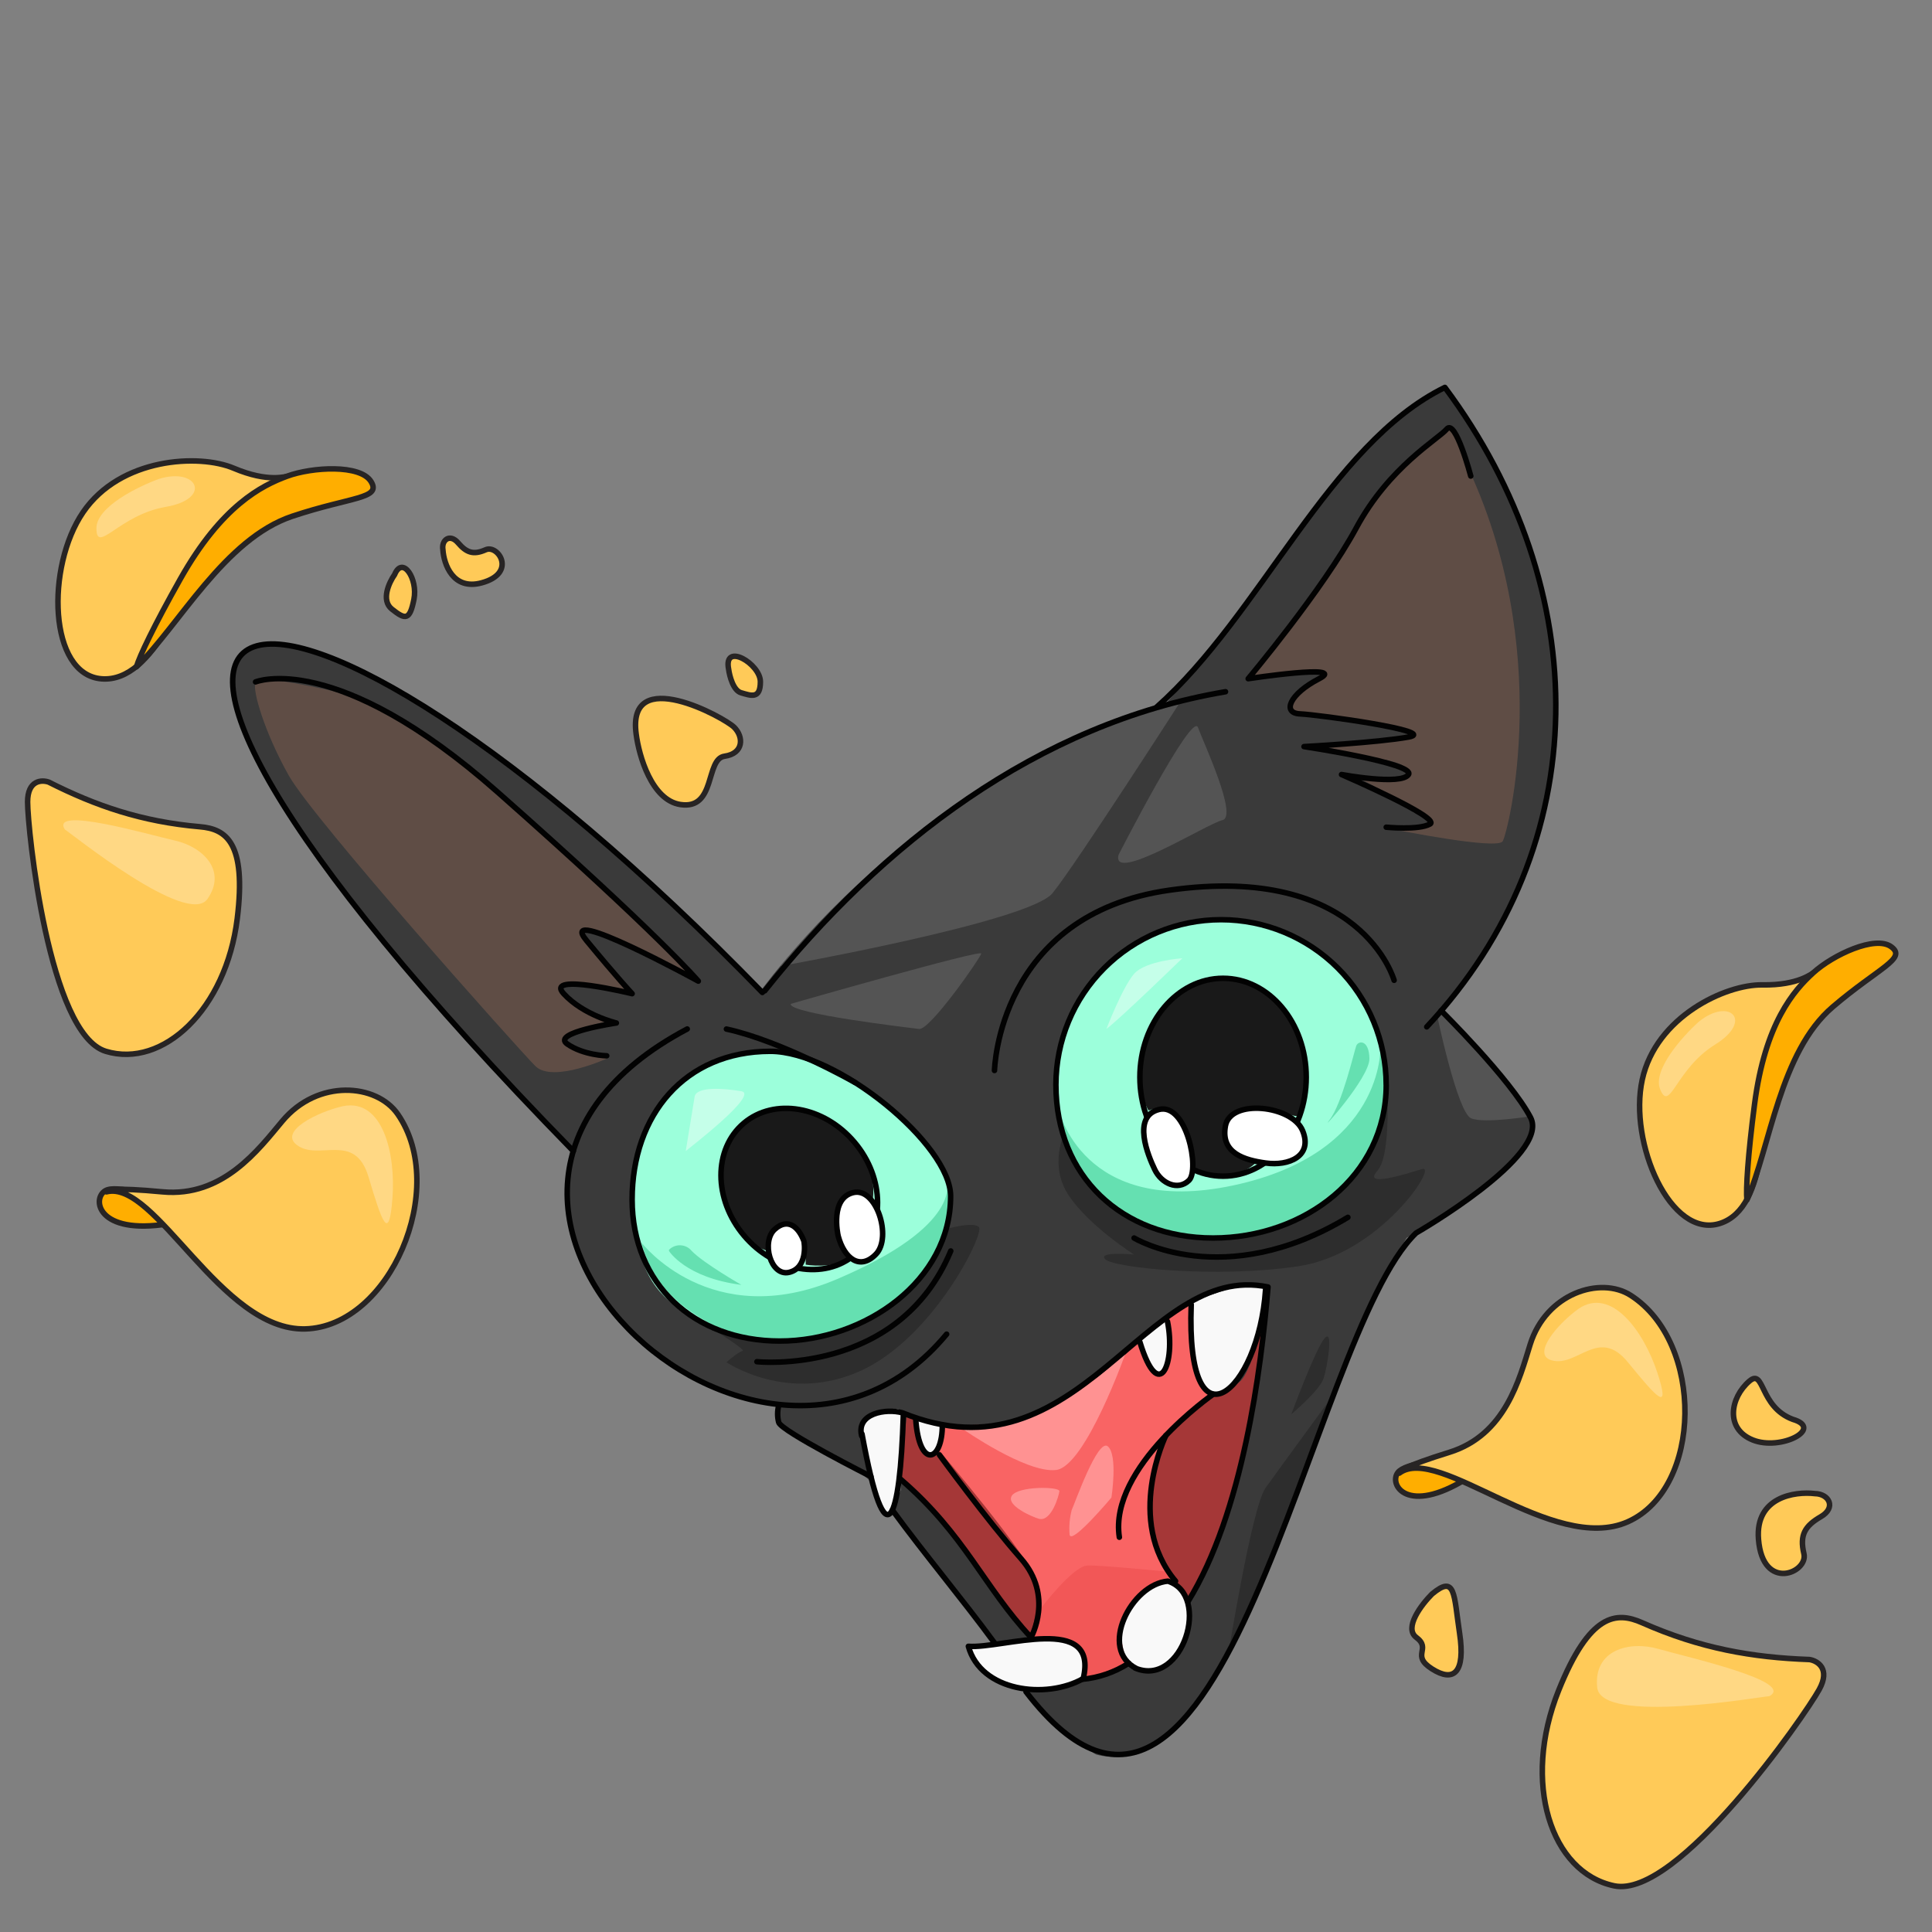 <svg width="700" height="700" viewBox="0 0 700 700" fill="none" xmlns="http://www.w3.org/2000/svg">
<rect x="0" y="0" width="700" height="700" fill="#808080" stroke="none"/>
<g clip-path="url(#clip0_430_12207)">
<g clip-path="url(#clip1_430_12207)">
<path d="M282.137 515.342L281.747 499.225L199.803 408.892C199.803 408.892 151.013 356.974 121.592 319.041C92.17 281.107 83.377 255.961 84.301 244.032C85.224 232.103 99.545 231.869 108.702 234.692C117.859 237.515 142.845 249.483 142.845 249.483C142.845 249.483 173.334 266.993 198.45 288.119C223.567 309.245 255.096 338.437 255.096 338.437L275.646 358.99C275.646 358.99 299.644 325.714 335.478 300.373C371.313 275.032 382.551 270.661 382.551 270.661L411.713 258.68L421.845 255.584C421.845 255.584 450.46 222.789 460.319 206.528C470.179 190.267 489.598 168.1 489.598 168.1L507.548 150.604L523.482 140.301C540.667 161.661 552.662 186.718 558.522 213.501C567.757 257.262 562.047 286.961 557.534 300.659C553.021 314.358 549.326 327.9 539.142 342.795C528.958 357.69 522.116 366.106 522.116 366.106C522.116 366.106 545.008 389.769 550.965 399.044C556.923 408.32 556.767 411.39 550.614 417.842C542.275 426.384 533.019 433.979 523.013 440.49C513.05 446.669 509.655 448.491 509.655 448.491C500.755 463.406 493.186 479.077 487.036 495.322C476.838 522.198 463.493 557.53 463.493 557.53C463.493 557.53 451.917 590.689 440.653 606.455C429.389 622.222 423.562 629.871 414.366 634.177C408.987 636.709 402.884 637.248 397.145 635.699C397.145 635.699 381.978 627.152 373.849 615.653C365.72 604.153 350.32 581.18 337.534 564.919C324.748 548.658 323.304 548.775 323.304 548.775C323.304 548.775 322.003 539.669 307.526 530.823C293.05 521.977 283.073 518.23 282.137 515.342Z" fill="#3A3A3A"/>
<path d="M211.47 406.069C211.47 406.069 193.468 435.69 218.507 470.45C243.545 505.209 281.331 511.856 291.489 509.254C301.648 506.653 291.489 473.415 291.489 473.415L261.183 431.931L211.47 406.069Z" fill="#3A3A3A"/>
<path d="M345 433.401C345.442 432.23 345.351 421.094 325.164 403.819C304.977 386.543 286.611 378.517 268.258 382.536C249.906 386.556 244.755 392.943 238.342 401.529C231.93 410.115 228.054 427.169 229.654 441.479C231.254 455.789 234.414 466.625 246.992 474.716C259.57 482.808 267.946 486.723 282.254 485.852C296.562 484.98 308.411 481.949 316.801 476.316C322.795 472.345 328.493 467.945 333.853 463.152C337.344 457.424 340.388 451.435 342.957 445.239C344.516 441.495 345.214 437.45 345 433.401Z" fill="#9CFFDB"/>
<path d="M278.378 453.252C275.386 443.391 291.008 439.449 291.489 450.325C291.619 451.443 292.022 456.933 291.931 458.208C295.833 458.884 303.117 458.754 306.564 456.504C310.817 454.331 302.662 449.817 303.104 441.661C304.821 430.682 310.18 431.15 316.189 434.714C319.597 412.599 286.487 389.392 267.322 409.347C255.261 421.905 263.862 449.856 278.378 453.252Z" fill="#191919"/>
<path d="M385.686 410.544C385.686 410.544 378.064 395.714 386.388 371.986C394.713 348.258 416.538 336.538 430.612 334.521C444.685 332.505 462.115 333.22 473.314 341.78C484.513 350.34 492.473 359.81 495.933 367.329C499.393 374.848 502.163 386.166 502.306 392.215C502.449 398.264 500.277 415.462 492.616 423.982C484.955 432.503 472.963 440.894 468.618 442.338C464.274 443.781 454.675 448.126 442.435 448.556C430.195 448.985 415.875 447.697 403.414 436.848C395.237 429.843 389.111 420.753 385.686 410.544Z" fill="#9CFFDB"/>
<path d="M416.148 402.348C404.325 382.38 428.436 345.086 452.265 355.935C467.817 363.98 477.476 382.042 472.807 397.678C468.475 407.37 473.509 404.313 459.149 401.984C438.338 399.786 441.72 419.884 455.572 420.613C450.369 427.039 436.651 427.731 431.566 422.762C432.892 416.062 427.711 397.886 416.148 402.348Z" fill="#191919"/>
<path opacity="0.25" d="M502.254 299.97L502.749 300.074C507.353 300.998 542.55 307.97 544.449 304.809C546.465 301.414 563.231 234.926 531.143 167.853C527.969 159.189 527.358 153.726 524.965 155.144C523.332 156.223 521.934 157.622 520.854 159.255C520.854 159.255 506.976 170.208 500.472 177.584C496.386 182.319 492.992 187.61 490.392 193.298L473.379 218.236L453.322 244.579L456.353 245.229C456.353 245.229 477.931 242.836 478.465 243.382C478.998 243.928 478.035 245.437 478.035 245.437C478.035 245.437 469.906 249.665 468.605 253.36C467.305 257.054 467.63 257.691 468.93 258.121C470.231 258.55 500.147 262.245 504.153 263.649C508.16 265.054 515.86 265.276 510.982 266.043C506.104 266.811 495.27 268.749 495.27 268.749L478.581 270.154C478.581 270.154 498.196 275.032 501.123 275.253C504.049 275.474 511.749 277.634 509.577 280.132C508.89 280.872 508.047 281.452 507.109 281.827C506.171 282.203 505.162 282.366 504.153 282.304L491.406 281.445C491.406 281.445 512.504 292.269 514.819 294.662C517.134 297.056 518.175 298.89 516.991 298.994C515.808 299.098 502.254 299.97 502.254 299.97Z" fill="#D18B6B"/>
<path opacity="0.25" d="M250.608 352.811C251.674 352.512 216.673 319.34 187.758 293.179C158.844 267.019 136.316 253.711 118.106 249.808C99.896 245.905 93.822 245.476 92.599 247.649C91.376 249.821 95.708 265.132 104.656 281.029C113.605 296.926 187.615 379.895 193.976 386.257C200.336 392.618 220.575 383.226 220.575 383.226C220.575 383.226 199.842 379.531 205.513 375.524C211.184 371.518 220.133 370.074 220.133 370.074C220.133 370.074 201.637 362.555 203.809 358.366C205.981 354.177 211.47 356.779 211.47 356.779L227.365 359.524C227.365 359.524 210.885 339.425 211.756 337.552C212.628 335.679 215.801 337.695 215.801 337.695C215.801 337.695 248.267 353.475 250.608 352.811Z" fill="#D18B6B"/>
<path d="M341.423 516.787C341.423 516.787 339.615 525.021 339.615 525.346C339.615 525.671 338.64 526.439 339.615 527.141C340.591 527.844 365.746 558.948 370.832 565.998C375.918 573.049 375.93 573.257 376.425 576.184C376.666 578.715 376.61 581.264 376.256 583.781L373.979 593.291C373.979 593.291 388.716 593.096 391.11 597.193C393.503 601.291 392.84 606.95 392.84 606.95L392.918 609.005L407.693 602.956C407.693 602.956 404.273 598.82 405.274 590.585C406.276 582.35 416.681 575.144 416.681 575.144L425.357 571.241C425.357 571.241 415.277 559.182 416.681 539.565C418.086 519.948 429.48 513.222 429.48 513.222L439.522 505.092C435.917 502.016 433.544 497.744 432.836 493.059C431.861 485.462 431.535 478.827 431.535 478.827V471.594L422.43 477.565C422.43 477.565 424.941 485.032 423.809 490.782C422.678 496.532 422.508 499.017 420.401 497.82C418.685 496.627 417.144 495.199 415.823 493.579L413.026 485.006C406.484 492.825 398.444 499.256 389.38 503.921C375.072 510.946 372.276 515.056 363.054 515.707C353.832 516.357 341.423 516.787 341.423 516.787Z" fill="#F96464"/>
<path d="M326.283 535.974C326.361 535.428 328.533 512.441 328.533 512.441L332.721 513.742C332.721 513.742 332.864 521.99 334.737 524.735C335.272 525.524 336.003 526.161 336.858 526.583C337.713 527.005 338.663 527.197 339.615 527.141L340.525 525.84C340.525 525.84 373.446 564.619 375.475 572.828C377.504 581.036 373.186 592.614 373.186 592.614L364.367 582.494C364.367 582.494 352.089 561.536 341.098 550.557C330.107 539.578 326.283 535.974 326.283 535.974Z" fill="#A53737"/>
<path d="M426.801 574.883C426.801 574.454 417.696 559.273 416.681 548.775C415.667 538.277 421.312 522.9 421.312 522.9L426.801 515.355L440.393 504.948C440.393 504.948 446.168 503.647 449.641 500.174C453.114 496.701 457.146 481.376 457.146 481.376V489.767C457.146 489.767 452.971 524.162 445.011 547.149C437.05 570.135 430.95 579.462 430.95 579.462L426.801 574.883Z" fill="#A53737"/>
<path d="M311.455 515.914C311.65 516.344 316.658 543.701 319.337 546.498C322.016 549.295 322.706 548.774 322.706 548.774L326.283 539.981L327.284 511.583C327.284 511.583 324.904 508.981 319.792 511.583C314.681 514.184 311.455 515.914 311.455 515.914Z" fill="#F9F9F9"/>
<path d="M331.785 513.677C331.785 514.328 333.58 527.141 336.597 527.141C339.615 527.141 341.423 520.728 341.423 520.728V515.524L332.721 513.677H331.785Z" fill="#F9F9F9"/>
<path d="M413 484.993C413 484.993 415.849 499.081 419.842 497.468C423.835 495.855 423.51 484.46 423.51 484.46L422.404 477.539L413 484.993Z" fill="#F9F9F9"/>
<path d="M431.496 471.581C431.496 471.581 430.261 499.289 436.855 503.53C443.45 507.771 448.562 498.678 448.562 498.678L456.938 482.196L458.551 466.117C458.551 466.117 454.532 463.776 445.96 466.703C437.389 469.63 431.496 471.581 431.496 471.581Z" fill="#F9F9F9"/>
<path d="M392.839 606.976C392.839 606.976 394.14 599.171 390.16 596.192C386.18 593.213 381.237 592.666 373.55 594.188C367.883 595.203 362.164 595.907 356.42 596.296L350.827 596.504C350.827 596.504 352.388 605.831 365.408 610.579C378.428 615.328 391.11 609.799 392.839 606.976Z" fill="#F9F9F9"/>
<path d="M410.828 604.374C410.828 604.374 403.245 602.631 407.147 589.141C411.049 575.651 421.025 571.423 424.602 572.88C428.179 574.337 430.208 580.256 430.208 580.256C430.208 580.256 431.808 589.362 431.405 589.739C431.002 590.116 427.087 598.52 427.087 598.52L423.081 602.891C421.464 604.413 419.402 605.379 417.198 605.645C414.993 605.912 412.761 605.467 410.828 604.374Z" fill="#F9F9F9"/>
<path d="M377.374 582.402C377.374 582.402 388.794 567.377 393.997 567.221C399.2 567.065 422.404 569.393 422.404 569.393L425.929 574.22C425.929 574.22 420.726 572.138 417.475 574.818C414.223 577.498 407.433 580.529 406.575 587.97C405.992 592.122 406.383 596.354 407.719 600.328L407.928 602.357C405.92 603.571 403.824 604.632 401.658 605.532C398.719 606.663 395.155 607.99 394.218 607.912C393.282 607.834 392.553 607.99 392.761 606.247C392.969 604.504 394.517 600.185 392.046 597.297C389.575 594.409 380.847 593.681 380.847 593.681L373.55 593.759L375.657 587.567L377.374 582.402Z" fill="#F25757"/>
<path d="M348.837 517.762C348.837 517.762 371.924 533.905 382.655 532.605C393.386 531.304 408.123 489.468 408.123 489.468C408.123 489.468 393.919 504.935 377.179 511.075C360.439 517.215 348.837 517.762 348.837 517.762Z" fill="#FF9292"/>
<path d="M388.287 547.136C389.263 545.184 397.717 520.897 401.398 524.045C405.079 527.193 402.699 542.583 402.699 542.583C402.699 542.583 388.066 560.04 387.533 556.021C387.288 553.038 387.543 550.035 388.287 547.136Z" fill="#FF9292"/>
<path d="M376.424 550.284C374.291 549.711 364.328 545.51 366.604 541.932C368.881 538.355 384.06 538.576 383.839 540.306C383.617 542.036 380.912 551.468 376.424 550.284Z" fill="#FF9292"/>
<path d="M385.686 410.544C385.686 410.544 379.78 422.252 387.403 433.4C395.025 444.549 410.906 454.552 410.906 454.552C410.906 454.552 397.353 453.252 400.5 456.296C403.648 459.34 440.731 463.229 470.439 458.78C500.147 454.331 521.166 421.823 515.313 423.553C509.46 425.283 493.409 430.486 499.054 424.203C504.699 417.92 502.241 388.468 502.241 388.468C502.241 388.468 509.018 429.173 462.414 443.378C415.81 457.584 391.968 435.482 385.686 410.544Z" fill="#2D2D2D"/>
<path d="M251.688 477.552C251.688 477.552 270.795 489.026 269.052 489.468C267.309 489.911 263.199 493.566 263.199 493.566C263.199 493.566 285.467 508.76 311.949 496.623C338.431 484.486 356.849 446.709 354.69 444.588C352.531 442.468 342.984 445.264 342.984 445.264C342.984 445.264 340.382 462.891 319.363 475.185C298.344 487.478 270.093 488.597 251.688 477.552Z" fill="#2D2D2D"/>
<path d="M444.972 599.704C444.972 599.704 453.556 546.082 458.538 539.096C463.519 532.111 483.251 505.183 483.251 505.183C483.251 505.183 452.229 588.764 444.972 599.704Z" fill="#2D2D2D"/>
<path d="M467.851 512.441C467.851 512.441 478.139 503.778 479.557 499.433C480.975 495.088 483.238 480.973 479.882 484.941C476.526 488.909 467.851 512.441 467.851 512.441Z" fill="#2D2D2D"/>
<path d="M520.88 368.773C520.88 368.773 528.112 403.168 533.029 405.198C537.945 407.227 555.297 404.326 555.297 404.326L525.511 369.202L522.142 366.171L520.88 368.773Z" fill="#545454"/>
<path d="M282.67 350.054C282.67 350.054 372.9 334.014 381.354 323.607C389.809 313.2 428.388 253.139 428.388 253.139C428.388 253.139 349.838 271.351 282.67 350.054Z" fill="#545454"/>
<path d="M405.274 309.726C405.274 309.726 431.86 257.691 434.033 263.545C436.205 269.399 448.561 295.846 442.916 297.147C437.271 298.448 402.543 320.354 405.274 309.726Z" fill="#545454"/>
<path d="M286.52 363.713C286.52 363.713 355.952 343.77 355.536 345.5C355.119 347.231 336.91 373.313 333.007 372.819C329.105 372.324 285.337 367.186 286.52 363.713Z" fill="#545454"/>
<path d="M232.424 450.221C232.424 450.221 257.437 482.964 303.273 463.451C349.11 443.938 342.984 428.106 342.984 428.106C342.984 428.106 351.347 451.613 323.863 472.049C296.38 492.486 270.405 486.983 256.045 478.814C241.685 470.644 235.377 461.434 232.424 450.221Z" fill="#65E0B1"/>
<path d="M383.501 401.802C383.501 401.802 392.033 441.179 446.818 429.498C501.604 417.816 500.147 379.492 500.147 379.492C500.147 379.492 511.476 407.058 483.238 432.763C455 458.468 423.627 447.619 408.123 439.592C392.618 431.566 383.93 412.131 383.501 401.802Z" fill="#65E0B1"/>
<path d="M242.388 453.252C242.388 453.252 248.358 462.956 268.623 465.532C268.623 465.532 254.965 457.727 250.634 453.252C250.145 452.645 249.534 452.148 248.84 451.793C248.146 451.438 247.385 451.234 246.607 451.194C245.829 451.153 245.051 451.277 244.324 451.558C243.597 451.838 242.937 452.269 242.388 452.822" fill="#65E0B1"/>
<path d="M481.625 405.913C477.58 411.116 496.323 390.459 496.167 383.512C496.011 376.565 492.135 377.008 491.407 378.894C490.678 380.78 486.295 399.981 481.625 405.913Z" fill="#65E0B1"/>
<path d="M400.865 372.819C405.625 369.306 428.388 347.191 428.388 347.191C428.388 347.191 415.094 348.063 410.906 352.837C406.718 357.611 400.865 372.819 400.865 372.819Z" fill="#C5FFE9"/>
<path d="M248.462 417.048C249.984 415.748 275.126 396.469 268.623 395.376C262.119 394.283 252.741 393.646 251.714 397.119" fill="#C5FFE9"/>
<path d="M207.724 417.049C-16.296 187.913 100.117 178.182 276.219 359.589" stroke="#020202" stroke-width="2" stroke-linecap="round" stroke-linejoin="round"/>
<path d="M419.127 256.143C456.925 222.607 481.651 160.906 523.508 140.366C577.825 213.306 578.488 306.253 516.939 372.051" stroke="#020202" stroke-width="2" stroke-linecap="round" stroke-linejoin="round"/>
<path d="M277.077 358.99C319.246 305.941 375.865 262.127 444.022 250.627" stroke="#020202" stroke-width="2" stroke-linecap="round" stroke-linejoin="round"/>
<path d="M430.456 580.256C450.291 548.15 456.925 496.402 459.422 466.299C414.535 456.894 391.461 538.134 326.985 511.895C320.963 510.217 310.167 512.077 312.196 520.233" stroke="#020202" stroke-width="2" stroke-linecap="round" stroke-linejoin="round"/>
<path d="M392.046 608.446C398.071 607.9 403.873 605.901 408.955 602.618" stroke="#020202" stroke-width="2" stroke-linecap="round" stroke-linejoin="round"/>
<path d="M327.284 512.884C326.14 550.453 321.067 567.221 312.313 519.544" stroke="#020202" stroke-width="2" stroke-linecap="round" stroke-linejoin="round"/>
<path d="M331.785 514.328C333.085 532.332 341.501 529.86 341.423 516.175" stroke="#020202" stroke-width="2" stroke-linecap="round" stroke-linejoin="round"/>
<path d="M413 486.216C419.985 509.15 426.007 493.721 423.003 478.813" stroke="#020202" stroke-width="2" stroke-linecap="round" stroke-linejoin="round"/>
<path d="M431.6 472.66C429.584 527.297 456.066 504.376 458.538 467.262" stroke="#020202" stroke-width="2" stroke-linecap="round" stroke-linejoin="round"/>
<path d="M392.475 608.199C378.935 615.848 355.366 612.882 350.853 596.491C363.327 597.427 398.172 584.354 392.475 608.199Z" stroke="#020202" stroke-width="2" stroke-linecap="round" stroke-linejoin="round"/>
<path d="M411.778 604.556C397.795 597.544 409.957 573.986 423.146 572.88C438.988 577.849 428.544 611.672 411.257 604.361" stroke="#020202" stroke-width="2" stroke-linecap="round" stroke-linejoin="round"/>
<path d="M323.33 547.136C334.945 563.058 348.707 579.41 360.335 595.268" stroke="#020202" stroke-width="2" stroke-linecap="round" stroke-linejoin="round"/>
<path d="M371.742 612.96C443.398 706.284 473.873 484.603 513.076 446.734C513.076 446.734 561.787 418.779 554.555 404.911C547.324 391.044 522.142 366.171 522.142 366.171" stroke="#020202" stroke-width="2" stroke-linecap="round" stroke-linejoin="round"/>
<path d="M248.995 372.819C134.13 433.648 275.594 564.789 342.983 483.393" stroke="#020202" stroke-width="2" stroke-linecap="round" stroke-linejoin="round"/>
<path d="M315.539 534.959C315.539 534.959 283.021 518.517 282.137 515.342C281.622 513.354 281.622 511.268 282.137 509.28" stroke="#020202" stroke-width="2" stroke-linecap="round" stroke-linejoin="round"/>
<path d="M360.322 387.857C360.322 387.857 361.558 331.321 423.77 322.514C493.266 312.692 505.116 355.179 505.116 355.179" stroke="#020202" stroke-width="2" stroke-linecap="round" stroke-linejoin="round"/>
<path d="M340.382 527.141C340.382 527.141 357.721 550.908 369.856 564.632C381.992 578.356 373.563 593.251 373.563 593.251C356.355 574.857 349.76 556.177 326.283 535.935" stroke="#020202" stroke-width="2" stroke-linecap="round" stroke-linejoin="round"/>
<path d="M439.521 505.183C439.521 505.183 401.645 531.525 405.56 556.97" stroke="#020202" stroke-width="2" stroke-linecap="round" stroke-linejoin="round"/>
<path d="M422.404 520.116C422.404 520.116 407.433 550.934 425.929 572.88" stroke="#020202" stroke-width="2" stroke-linecap="round" stroke-linejoin="round"/>
<path d="M502.254 393.06C502.254 426.116 472.572 448.555 439.521 448.555C406.471 448.555 382.577 426.116 382.577 393.06C382.577 377.19 388.881 361.969 400.101 350.747C411.322 339.525 426.541 333.22 442.409 333.22C458.278 333.22 473.496 339.525 484.717 350.747C495.938 361.969 502.241 377.19 502.241 393.06H502.254Z" stroke="#020202" stroke-width="2" stroke-linecap="round" stroke-linejoin="round"/>
<path d="M344.428 433.4C344.428 463.932 313.549 485.891 282.514 485.891C251.479 485.891 229.03 465.155 229.03 434.61C229.03 404.066 248.059 380.91 279.106 380.91C303.377 380.91 344.428 414.733 344.428 433.4Z" stroke="#020202" stroke-width="2" stroke-linecap="round" stroke-linejoin="round"/>
<path d="M309.829 392.215C309.829 392.215 283.36 377.216 263.199 372.845" stroke="#020202" stroke-width="2" stroke-linecap="round" stroke-linejoin="round"/>
<path d="M410.906 448.556C410.906 448.556 443.281 468.251 488.363 441.062" stroke="#020202" stroke-width="2" stroke-linecap="round" stroke-linejoin="round"/>
<path d="M274.242 493.37C274.242 493.37 325.489 498.782 344.48 453.251" stroke="#020202" stroke-width="2" stroke-linecap="round" stroke-linejoin="round"/>
<path d="M92.599 247.063C92.599 247.063 121.605 235.147 180.266 286.961C238.928 338.775 253.014 355.478 253.014 355.478C253.014 355.478 201.208 327.067 212.472 340.726C223.736 354.385 229.03 360.031 229.03 360.031C229.03 360.031 197.084 352.226 204.238 360.031C211.392 367.836 223.319 370.646 223.319 370.646C223.319 370.646 199.621 374.119 205.513 378.243C211.405 382.367 219.82 382.536 219.82 382.536" stroke="#020202" stroke-width="2" stroke-linecap="round" stroke-linejoin="round"/>
<path d="M532.886 172.484C532.886 172.484 527.384 151.67 524.21 155.43C521.036 159.189 503.399 169.011 491.406 191.269C479.414 213.527 452.242 245.905 452.242 245.905C452.242 245.905 488.662 240.39 477.957 245.905C467.252 251.421 464.378 258.368 471.025 258.654C477.671 258.94 521.609 265.015 510.332 267.045C499.055 269.074 472.468 270.505 472.468 270.505C472.468 270.505 512.933 276.58 510.332 280.626C507.73 284.671 486.06 280.626 486.06 280.626C486.06 280.626 522.181 296.236 518.136 298.552C514.091 300.867 502.254 299.71 502.254 299.71" stroke="#020202" stroke-width="2" stroke-linecap="round" stroke-linejoin="round"/>
<path d="M443.137 426.154C459.782 426.154 473.275 410.103 473.275 390.302C473.275 370.502 459.782 354.45 443.137 354.45C426.493 354.45 413 370.502 413 390.302C413 410.103 426.493 426.154 443.137 426.154Z" stroke="#020202" stroke-width="2" stroke-linecap="round" stroke-linejoin="round"/>
<path d="M309.695 454.596C320.75 445.262 320.712 427.032 309.609 413.879C298.507 400.725 280.544 397.628 269.489 406.961C258.434 416.295 258.472 434.525 269.575 447.679C280.677 460.833 298.64 463.93 309.695 454.596Z" stroke="#020202" stroke-width="2" stroke-linecap="round" stroke-linejoin="round"/>
<path d="M418.398 423.774C416.018 418.844 409.97 404.469 419.933 401.984C429.896 399.5 434.787 423.774 430.781 427.676C426.774 431.579 420.778 428.756 418.398 423.774Z" fill="white" stroke="#020202" stroke-width="2" stroke-linecap="round" stroke-linejoin="round"/>
<path d="M458.538 421.38C451.085 420.339 442.162 417.92 443.996 407.942C445.83 397.964 468.176 400.462 471.961 409.672C475.746 418.882 466.979 422.564 458.538 421.38Z" fill="white" stroke="#020202" stroke-width="2" stroke-linecap="round" stroke-linejoin="round"/>
<path d="M303.728 447.97C303.429 446.864 300.815 434.077 309.178 432.087C317.542 430.096 323.252 448.269 317.412 454.37C311.572 460.471 305.914 455.931 303.728 447.97Z" fill="white" stroke="#020202" stroke-width="2" stroke-linecap="round" stroke-linejoin="round"/>
<path d="M291.229 449.57C291.515 450.312 292.686 459.379 285.922 460.992C279.158 462.605 275.751 449.817 280.719 445.381C285.688 440.946 289.473 444.9 291.229 449.57Z" fill="white" stroke="#020202" stroke-width="2" stroke-linecap="round" stroke-linejoin="round"/>
</g>
<path d="M38.158 431.412C42.132 429.095 55.541 433.482 61.749 435.965C70.027 437.069 81.45 440.104 60.922 443.415C35.261 447.554 33.192 434.309 38.158 431.412Z" fill="#FFAE00" stroke="#272424" stroke-width="2" stroke-linejoin="round"/>
<path d="M58.852 431.827C41.304 430.171 38.02 431.137 38.572 431.827C56.369 427.274 79.96 482.32 110.587 481.492C141.214 480.664 162.735 430.585 144.111 403.683C136.394 392.537 115.139 390.853 102.309 406.166C93.664 416.486 80.788 433.896 58.852 431.827Z" fill="#FFCA58" stroke="#272424" stroke-width="2" stroke-linejoin="round"/>
<path d="M107.421 414.743C101.13 409.777 115.14 402.855 124.245 400.786C138.73 397.889 143.428 418.054 142.186 434.195C140.945 450.337 138.461 442.887 133.495 426.332C128.528 409.777 115.284 420.951 107.421 414.743Z" fill="#FFD884"/>
<path d="M506.472 533.529C509.161 529.98 522.777 528.913 529.25 528.824C537.058 526.731 548.396 525.196 531.281 535.79C509.886 549.033 503.111 537.966 506.472 533.529Z" fill="#FFAE00" stroke="#272424" stroke-width="2" stroke-linejoin="round"/>
<path d="M525.121 526.203C508.822 531.25 506.246 533.334 506.996 533.746C521.208 523.057 562.766 563.48 589.831 551.349C616.895 539.218 617.504 486.455 590.853 469.339C579.81 462.247 560.188 468.648 554.416 487.106C550.528 499.544 545.495 519.894 525.121 526.203Z" fill="#FFCA58" stroke="#272424" stroke-width="2" stroke-linejoin="round"/>
<path d="M562.174 492.869C554.705 490.77 564.652 479.374 572.02 474.138C583.889 466.161 595.587 482.436 600.481 497.324C605.375 512.212 600.384 506.477 589.788 493.529C579.192 480.58 571.512 495.493 562.174 492.869Z" fill="#FFD884"/>
<path d="M10 290.561C10 282.65 15.094 282.47 17.641 283.369C34.721 291.99 51.352 297.723 72.478 299.55C81.828 300.359 89.365 305.149 85.962 332.812C81.917 365.705 58.993 387.199 38.317 380.906C17.641 374.613 10 300.449 10 290.561Z" fill="#FFCA58" stroke="#272424" stroke-width="2" stroke-linecap="round"/>
<path d="M75.175 325.701C67.983 336.039 25.732 301.878 23.485 300.53C18.091 291.99 53.6 302.328 63.488 304.575C73.377 306.822 82.367 315.363 75.175 325.701Z" fill="#FFD884"/>
<path d="M659.141 612.133C663.287 604.605 658.534 601.763 655.638 601.284C634.865 600.535 616.033 597.275 594.971 587.94C585.648 583.809 575.966 584.417 564.704 612.526C551.313 645.95 561.862 678.421 584.837 683.27C607.812 688.119 653.958 621.544 659.141 612.133Z" fill="#FFCA58" stroke="#272424" stroke-width="2" stroke-linecap="round"/>
<path d="M578.697 611.413C580.122 625.021 638.237 614.658 641.082 614.553C650.692 609.252 611.48 600.479 600.892 597.434C590.303 594.39 577.272 597.805 578.697 611.413Z" fill="#FFD884"/>
<path d="M84.683 169.646C97.24 174.959 103.519 172.544 104.485 172.544C95.308 175.442 82.751 188.965 75.023 200.557C67.296 212.148 56.187 247.406 36.868 245.957C17.549 244.508 16.583 205.387 30.106 185.584C43.63 165.782 72.126 164.333 84.683 169.646Z" fill="#FFCA58" stroke="#272424" stroke-width="2" stroke-linejoin="round"/>
<path d="M105.934 187.033C81.302 195.244 64.881 226.637 49.425 241.61C50.552 237.746 55.776 226.744 65.364 209.733C80.336 183.169 94.825 175.925 104.002 172.544C113.179 169.163 130.566 168.197 134.43 174.476C138.293 180.755 127.327 179.902 105.934 187.033Z" fill="#FFAE00" stroke="#272424" stroke-width="2" stroke-linejoin="round"/>
<path d="M34.936 191.38C34.936 183.653 50.069 176.247 57.636 173.51C71.642 169.163 76.955 180.755 60.051 183.653C43.147 186.551 34.936 201.04 34.936 191.38Z" fill="#FFD884"/>
<path d="M638.513 356.843C651.801 357.057 656.593 352.581 657.466 352.228C650.232 358.199 643.825 375.006 641.076 388.304C638.327 401.601 641.169 437.519 623.182 443.267C605.195 449.015 590.031 414.016 595.018 391.182C600.004 368.348 625.225 356.63 638.513 356.843Z" fill="#FFCA58" stroke="#272424" stroke-width="2" stroke-linejoin="round"/>
<path d="M664.068 364.791C644.809 381.209 641.438 415.576 632.941 434.751C632.548 430.848 633.249 418.998 635.699 400.124C639.525 370.651 649.972 358.811 657.029 352.404C664.086 345.997 679.445 338.772 685.23 343.034C691.015 347.297 680.795 350.533 664.068 364.791Z" fill="#FFAE00" stroke="#272424" stroke-width="2" stroke-linejoin="round"/>
<path d="M601.499 394.655C598.676 387.672 609.646 375.452 615.484 370.215C626.553 361.17 635.588 369.704 621.371 378.498C607.155 387.292 605.028 403.384 601.499 394.655Z" fill="#FFD884"/>
<path d="M174.472 211.186C164.072 213.986 160.805 204.352 160.472 199.186C159.886 195.686 162.972 193.186 165.972 196.686C168.972 200.186 171.472 201.186 175.972 199.186C180.472 197.186 187.472 207.686 174.472 211.186Z" fill="#FFCA58"/>
<path d="M141.972 220.686C137.972 217.486 140.972 211.019 142.972 208.186C145.872 201.186 151.472 209.686 149.972 217.186C148.472 224.686 146.972 224.686 141.972 220.686Z" fill="#FFCA58"/>
<path d="M174.472 211.186C164.072 213.986 160.805 204.352 160.472 199.186C159.886 195.686 162.972 193.186 165.972 196.686C168.972 200.186 171.472 201.186 175.972 199.186C180.472 197.186 187.472 207.686 174.472 211.186Z" stroke="#272424" stroke-width="2"/>
<path d="M141.972 220.686C137.972 217.486 140.972 211.019 142.972 208.186C145.872 201.186 151.472 209.686 149.972 217.186C148.472 224.686 146.972 224.686 141.972 220.686Z" stroke="#272424" stroke-width="2"/>
<path d="M637.132 557.704C635.908 542.371 650.286 540.291 657.628 541.168C662.695 541.257 665.403 546.241 659.707 549.542C654.011 552.844 651.956 556.094 653.593 562.934C655.23 569.774 638.663 576.87 637.132 557.704Z" fill="#FFCA58"/>
<path d="M633.818 500.418C639.353 495.634 637.389 509.701 649.546 514.251C660.954 517.556 645.227 525.797 635.085 521.738C624.944 517.679 626.9 506.398 633.818 500.418Z" fill="#FFCA58"/>
<path d="M513.137 593.25C508.567 589.822 515.041 581.348 518.85 577.54C527.419 570.399 526.705 577.54 528.847 591.822C530.989 606.103 526.705 609.674 518.85 604.675C510.995 599.677 518.85 597.534 513.137 593.25Z" fill="#FFCA58"/>
<path d="M637.132 557.704C635.908 542.371 650.286 540.291 657.628 541.168C662.695 541.257 665.403 546.241 659.707 549.542C654.011 552.844 651.956 556.094 653.593 562.934C655.23 569.774 638.663 576.87 637.132 557.704Z" stroke="#272424" stroke-width="2"/>
<path d="M633.818 500.418C639.353 495.634 637.389 509.701 649.546 514.251C660.954 517.556 645.227 525.797 635.085 521.738C624.944 517.679 626.9 506.398 633.818 500.418Z" stroke="#272424" stroke-width="2"/>
<path d="M513.137 593.25C508.567 589.822 515.041 581.348 518.85 577.54C527.419 570.399 526.705 577.54 528.847 591.822C530.989 606.103 526.705 609.674 518.85 604.675C510.995 599.677 518.85 597.534 513.137 593.25Z" stroke="#272424" stroke-width="2"/>
<path d="M246.5 291.5C236.1 289.9 231.5 273.834 230.5 266C227 240.5 262.5 260 266 263.5C269.5 267 269.5 273 262.5 274C255.5 275 259.5 293.5 246.5 291.5Z" fill="#FFCA58"/>
<path d="M268.5 251C265.7 250.2 264.333 245 264 242.5C262 232.5 275.5 240.5 275.5 247C275.5 253.5 272 252 268.5 251Z" fill="#FFCA58"/>
<path d="M246.5 291.5C236.1 289.9 231.5 273.834 230.5 266C227 240.5 262.5 260 266 263.5C269.5 267 269.5 273 262.5 274C255.5 275 259.5 293.5 246.5 291.5Z" stroke="#272424" stroke-width="2"/>
<path d="M268.5 251C265.7 250.2 264.333 245 264 242.5C262 232.5 275.5 240.5 275.5 247C275.5 253.5 272 252 268.5 251Z" stroke="#272424" stroke-width="2"/>
</g>
<defs>
<clipPath id="clip0_430_12207">
<rect width="700" height="700" fill="white"/>
</clipPath>
<clipPath id="clip1_430_12207">
<rect width="482" height="498" fill="white" transform="translate(83 139)"/>
</clipPath>
</defs>
</svg>
